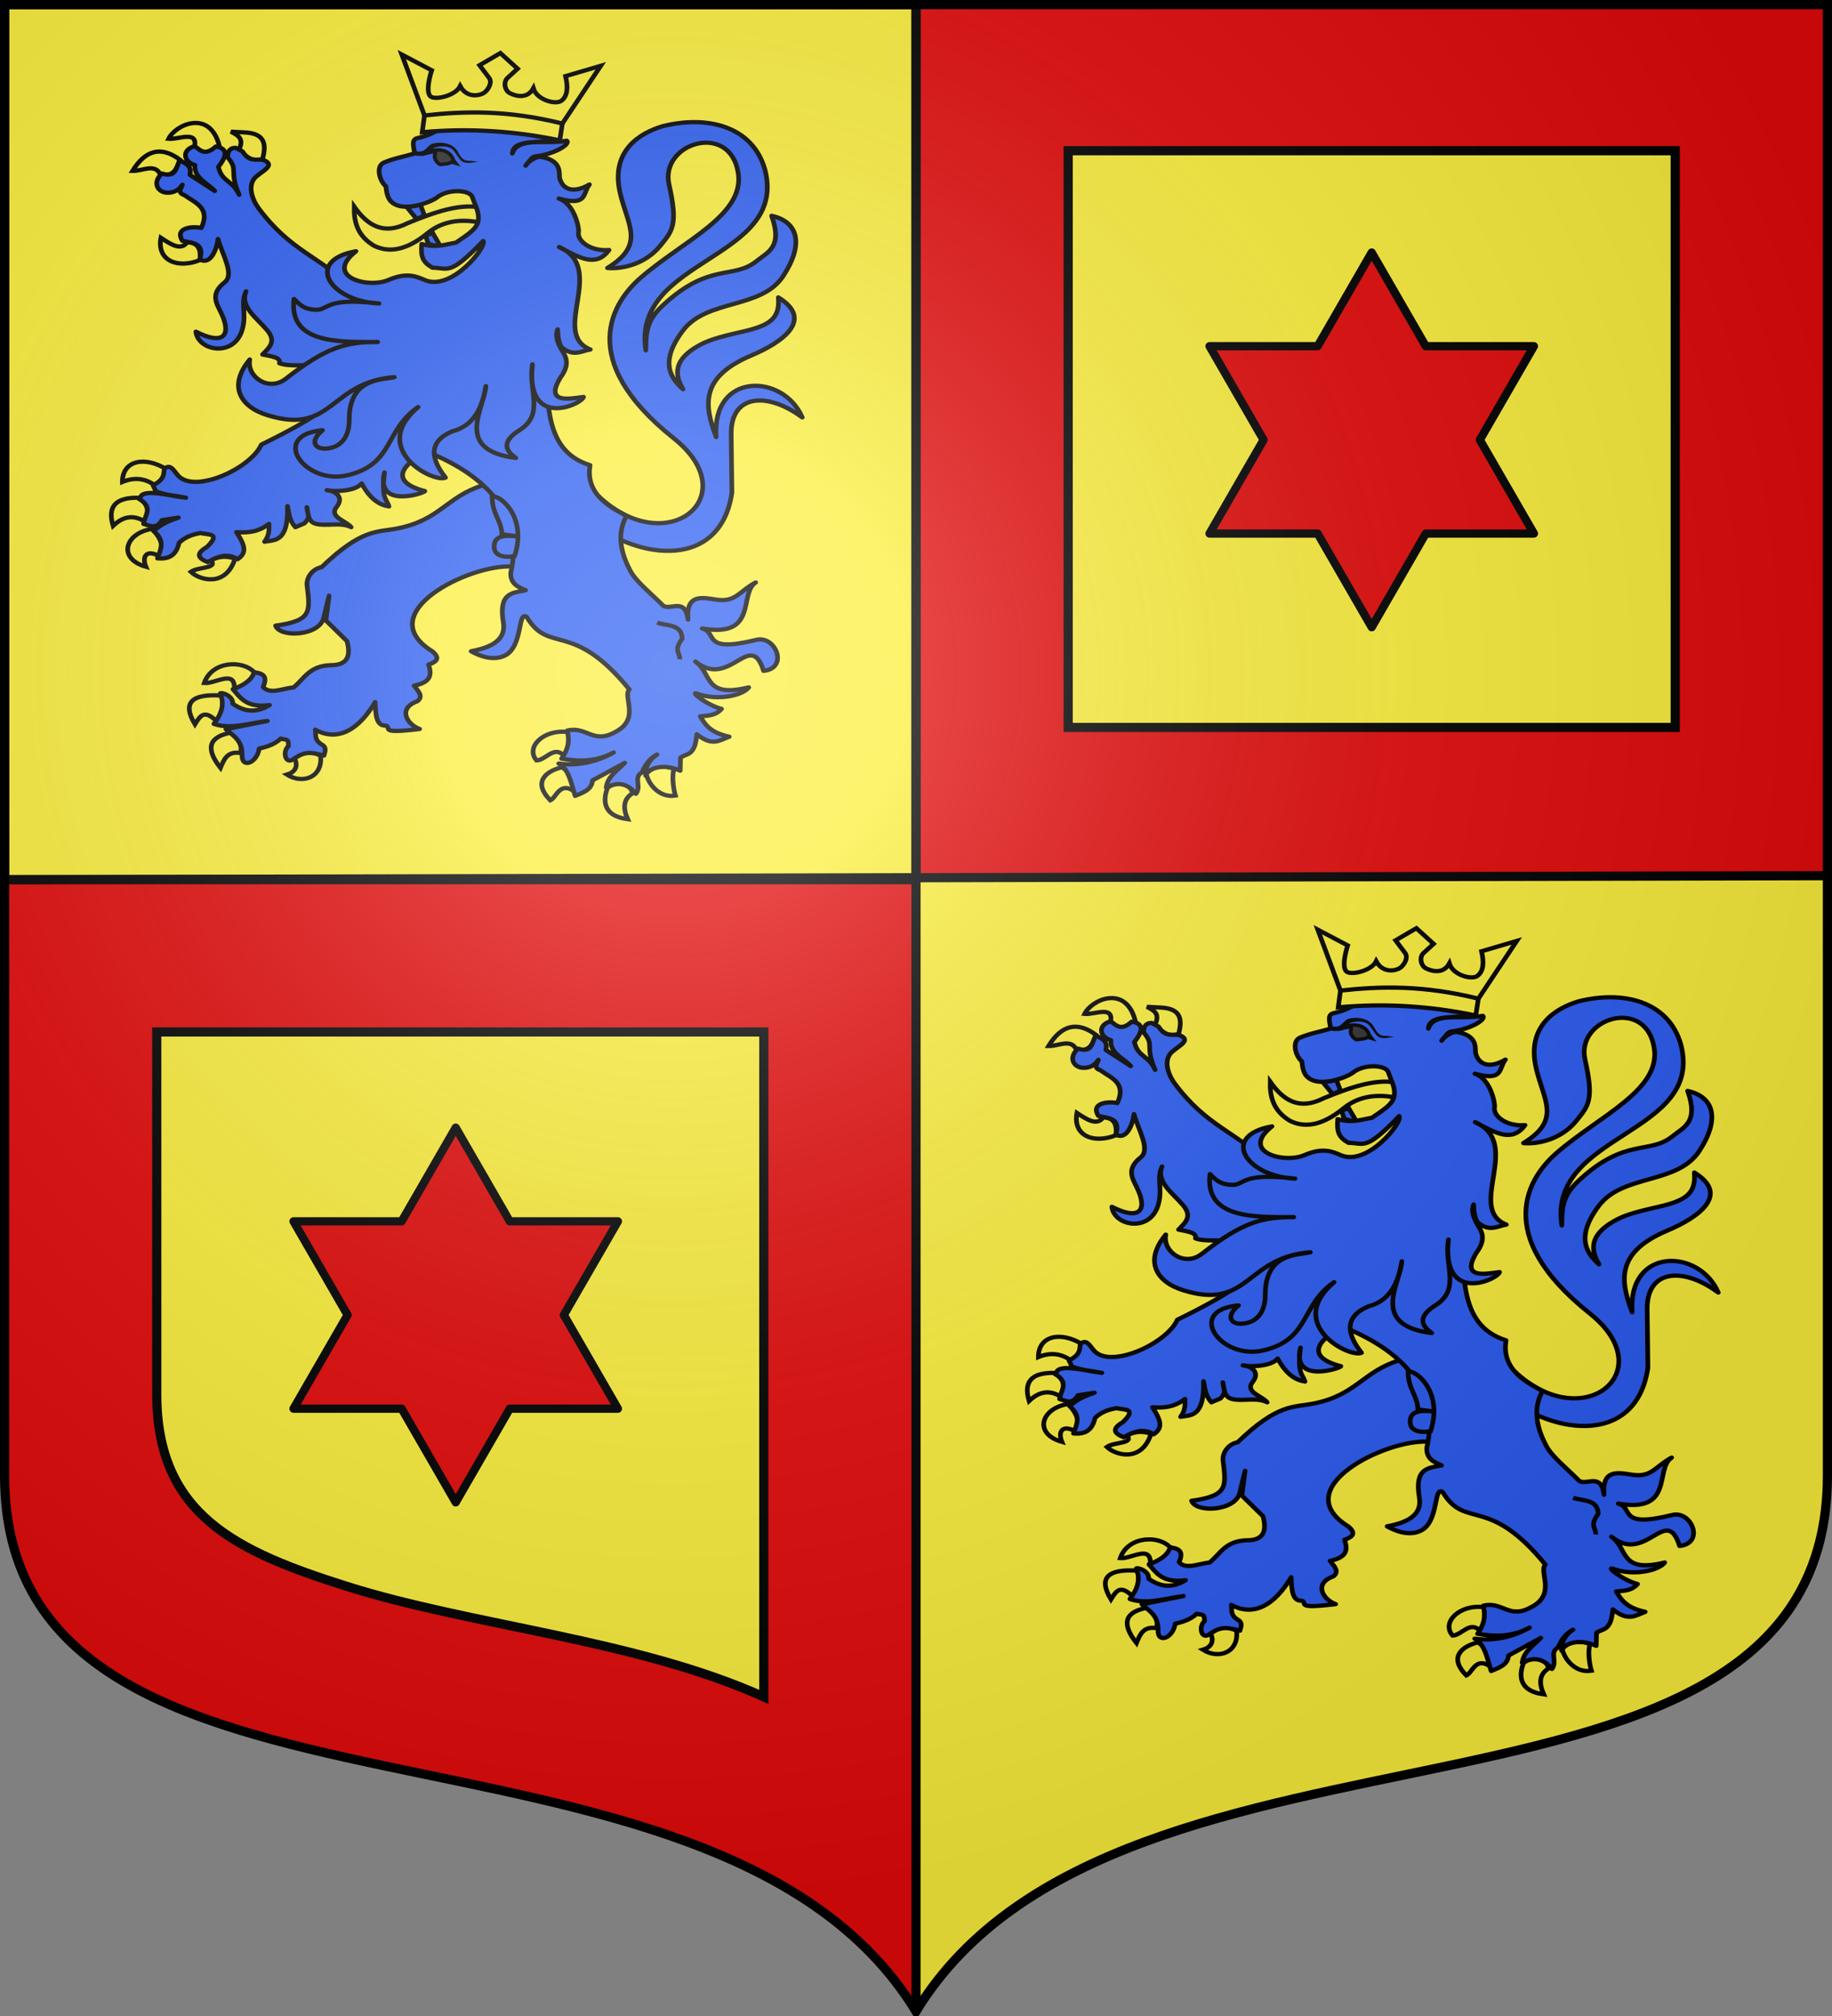 <?xml version="1.0" encoding="UTF-8" standalone="no"?>
<!-- Created with Inkscape (http://www.inkscape.org/) -->
<svg
   xmlns:dc="http://purl.org/dc/elements/1.1/"
   xmlns:cc="http://creativecommons.org/ns#"
   xmlns:rdf="http://www.w3.org/1999/02/22-rdf-syntax-ns#"
   xmlns:svg="http://www.w3.org/2000/svg"
   xmlns="http://www.w3.org/2000/svg"
   xmlns:xlink="http://www.w3.org/1999/xlink"
   xmlns:sodipodi="http://sodipodi.sourceforge.net/DTD/sodipodi-0.dtd"
   xmlns:inkscape="http://www.inkscape.org/namespaces/inkscape"
   width="600"
   height="660"
   id="svg2383"
   sodipodi:version="0.32"
   inkscape:version="0.46"
   version="1.0"
   sodipodi:docname="Blason_Parux-A_54.svg"
   inkscape:output_extension="org.inkscape.output.svg.inkscape">
  <rect width="100%" height="100%" fill="#808080" stroke="none"/>
  <defs
     id="defs2385">
    <clipPath
       id="shield_cut">
      <path
         d="M -298.5,-298.5 L -298.5,183 C -298.5,312.055 -66.86,248.948 0,358.5 C 66.86,248.948 298.5,312.055 298.5,183 L 298.5,-298.5 L -298.5,-298.5 z"
         id="shield" />
    </clipPath>
    <radialGradient
       r="405"
       cy="-80"
       cx="-80"
       gradientUnits="userSpaceOnUse"
       id="Gradient1">
      <stop
         id="stop2521"
         offset="0"
         style="stop-color:#fff;stop-opacity:0.31" />
      <stop
         id="stop2523"
         offset="0.19"
         style="stop-color:#fff;stop-opacity:0.25" />
      <stop
         id="stop2525"
         offset="0.6"
         style="stop-color:#6b6b6b;stop-opacity:0.125" />
      <stop
         id="stop2527"
         offset="1"
         style="stop-color:#000;stop-opacity:0.125" />
    </radialGradient>
    <g
       id="f">
      <rect
         id="rect1964"
         style="fill:#28166f"
         y="-30"
         x="-50"
         height="60"
         width="100" />
      <g
         id="g1966"
         style="fill:#ffffff"
         transform="translate(0,-20)">
        <path
           id="path1968"
           d="M -1.212,27.818 C -1.212,22.175 -2.091,20.471 -4.542,13.98 C -5.709,10.888 -5.024,7.103 -2.858,3.601 C -2.082,2.346 -1.114,1.214 0,0 C 1.114,1.214 2.082,2.346 2.858,3.601 C 5.024,7.103 5.709,10.888 4.542,13.98 C 2.091,20.471 1.212,22.175 1.212,27.818 L -1.212,27.818 z" />
        <path
           id="rwi"
           d="M 2.922,27.672 C 2.922,21.721 5.239,17.829 8.501,16.66 C 9.949,16.141 11.808,16.387 13.519,18.107 C 15.638,20.236 16.255,26.1 10.036,27.228 C 10.694,26.272 10.655,24.147 9.322,23.441 C 8.331,22.916 7.209,23.188 6.646,23.564 C 5.822,24.116 4.917,25.67 4.967,27.672 L 2.922,27.672 z" />
        <path
           id="path1971"
           d="M 1.777,30.183 C 1.79,32.191 2.795,33.518 4.516,34.257 C 4.295,34.955 3.257,36.378 1.831,36.281 C 1.55,37.787 1.282,38.632 0,40 C -1.282,38.632 -1.55,37.787 -1.831,36.281 C -3.257,36.378 -4.295,34.955 -4.516,34.257 C -2.795,33.518 -1.79,32.191 -1.777,30.183 L 1.777,30.183 z" />
        <use
           xlink:href="#rwi"
           height="400"
           width="800"
           y="0"
           x="0"
           id="use1973"
           transform="scale(-1,1)" />
        <rect
           id="rect1975"
           y="27.331"
           x="-7.923"
           height="3.218"
           width="15.846" />
      </g>
    </g>
    <g
       id="s">
      <g
         id="c">
        <path
           id="t"
           d="M 0,0 L 0,1 L 0.5,1 L 0,0 z"
           transform="matrix(0.951,0.309,-0.309,0.951,0,-1)" />
        <use
           xlink:href="#t"
           transform="scale(-1,1)"
           id="use2144"
           x="0"
           y="0"
           width="810"
           height="540" />
      </g>
      <g
         id="a">
        <use
           xlink:href="#c"
           transform="matrix(0.309,0.951,-0.951,0.309,0,0)"
           id="use2147"
           x="0"
           y="0"
           width="810"
           height="540" />
        <use
           xlink:href="#c"
           transform="matrix(-0.809,0.588,-0.588,-0.809,0,0)"
           id="use2149"
           x="0"
           y="0"
           width="810"
           height="540" />
      </g>
      <use
         xlink:href="#a"
         transform="scale(-1,1)"
         id="use2151"
         x="0"
         y="0"
         width="810"
         height="540" />
    </g>
    <g
       id="s-4">
      <g
         id="c-6">
        <path
           id="t-0"
           d="M 0,0 L 0,1 L 0.5,1 L 0,0 z"
           transform="matrix(0.951,0.309,-0.309,0.951,0,-1)" />
        <use
           xlink:href="#t-0"
           transform="scale(-1,1)"
           id="use2144-7"
           x="0"
           y="0"
           width="810"
           height="540" />
      </g>
      <g
         id="a-1">
        <use
           xlink:href="#c-6"
           transform="matrix(0.309,0.951,-0.951,0.309,0,0)"
           id="use2147-7"
           x="0"
           y="0"
           width="810"
           height="540" />
        <use
           xlink:href="#c-6"
           transform="matrix(-0.809,0.588,-0.588,-0.809,0,0)"
           id="use2149-7"
           x="0"
           y="0"
           width="810"
           height="540" />
      </g>
      <use
         xlink:href="#a-1"
         transform="scale(-1,1)"
         id="use2151-7"
         x="0"
         y="0"
         width="810"
         height="540" />
    </g>
  </defs>
  <sodipodi:namedview
     id="base"
     pagecolor="#ffffff"
     bordercolor="#666666"
     borderopacity="1.0"
     inkscape:pageopacity="0.0"
     inkscape:pageshadow="2"
     inkscape:zoom="1.1621212"
     inkscape:cx="300"
     inkscape:cy="330"
     inkscape:document-units="px"
     inkscape:current-layer="layer1"
     showgrid="false"
     showborder="true"
     inkscape:showpageshadow="true"
     inkscape:window-width="1280"
     inkscape:window-height="977"
     inkscape:window-x="-4"
     inkscape:window-y="-4"
     inkscape:object-nodes="true"
     objecttolerance="9" />
  <g
     inkscape:label="Fond écu"
     inkscape:groupmode="layer"
     id="layer1"
     transform="translate(0,-392.362)">
    <use
       id="use2532"
       xlink:href="#shield"
       style="fill:#e20909"
       x="0"
       y="0"
       width="744.094"
       height="1052.362"
       transform="translate(300,692.362)" />
    <g
       id="layer3"
       inkscape:label="Meubles"
       transform="translate(300,692.362)" />
    <g
       id="layer2"
       inkscape:label="Reflet final"
       transform="translate(300,692.362)" />
    <g
       id="g2561"
       inkscape:label="Contour final"
       transform="translate(300,692.362)" />
    <path
       style="fill:#fcef3c;stroke:#000000;stroke-opacity:1;stroke-width:3"
       d="M 1.5,1.5 L 1.5,288 L 300,288 L 300,1.5 L 1.5,1.5 z M 349.844,49.344 L 349.844,238.156 L 449.25,238.156 L 548.656,238.156 L 548.656,49.344 L 349.844,49.344 z M 51.344,337.844 L 51.344,456.438 C 51.344,496.063 77.558,507.945 113.451,519.298 C 154.603,532.314 208.479,536.748 250.156,555.531 L 250.156,337.844 L 51.344,337.844 z"
       transform="translate(0,392.362)"
       id="use2811"
       sodipodi:nodetypes="cccccccccccccsccc" />
    <path
       style="fill:#fcef3c"
       d="M 598.5,679.043 L 598.5,874.043 C 598.5,1003.098 366.86,939.992 300,1049.543 L 300,679.043 L 598.5,679.043 z"
       id="path2815" />
    <g
       id="g2807"
       inkscape:label="Meubles"
       transform="matrix(2,0,0,2,-751.611,-939.745)" />
    <g
       id="g4626"
       inkscape:label="Meubles"
       transform="matrix(2,0,0,2,1678.257,499.893)" />
    <g
       transform="matrix(2,0,0,2,-751.612,460.255)"
       inkscape:label="Meubles"
       id="g5271" />
    <g
       transform="matrix(2,0,0,2,-751.612,460.255)"
       inkscape:label="Reflet final"
       id="g5273" />
    <g
       transform="matrix(2,0,0,2,-751.612,460.255)"
       inkscape:label="Contour final"
       id="g5275" />
  </g>
  <g
     inkscape:groupmode="layer"
     id="layer6"
     inkscape:label="Meubles">
    <path
       style="opacity:1;fill:none;fill-opacity:1;fill-rule:nonzero;stroke:#000000;stroke-width:3;stroke-linecap:butt;stroke-linejoin:round;stroke-miterlimit:4;stroke-dasharray:none;stroke-dashoffset:0;stroke-opacity:1"
       d="M 1.5,288 L 598.5,286.681"
       id="path6941"
       sodipodi:nodetypes="cc" />
    <path
       style="opacity:1;fill:none;fill-opacity:1;fill-rule:nonzero;stroke:#000000;stroke-width:3;stroke-linecap:butt;stroke-linejoin:round;stroke-miterlimit:4;stroke-dasharray:none;stroke-dashoffset:0;stroke-opacity:1"
       d="M 300,658.5 L 300,1.5"
       id="path6939"
       sodipodi:nodetypes="cc" />
    <path
       sodipodi:nodetypes="ccccccccccccc"
       id="rect5120"
       d="M 449.25,82.671 L 431.543,113.339 L 396.128,113.339 L 413.835,144.006 L 396.128,174.674 L 431.543,174.674 L 449.25,205.341 L 466.957,174.674 L 502.373,174.674 L 484.665,144.006 L 502.373,113.339 L 466.957,113.339 L 449.25,82.671 z"
       style="fill:#e20909;fill-opacity:1;stroke:#000000;stroke-width:2.7;stroke-linecap:butt;stroke-linejoin:round;stroke-miterlimit:4;stroke-dasharray:none;stroke-opacity:1" />
    <use
       x="0"
       y="0"
       xlink:href="#rect5120"
       id="use7607"
       transform="translate(-300,286.5)"
       width="600"
       height="660" />
    <g
       id="g7870"
       inkscape:label="Meubles"
       transform="matrix(2.75,0,0,2.75,-902.078,-2095.042)" />
    <g
       id="g7872"
       inkscape:label="Meubles"
       transform="matrix(2.75,0,0,2.75,2438.99,-115.54)" />
    <g
       id="g8130"
       transform="matrix(0.522,0,0,0.475,-193.055,-210.545)">
      <path
         style="fill:#2b5df2;fill-opacity:1;stroke:#000000;stroke-width:2.938;stroke-linejoin:round;stroke-miterlimit:4;stroke-dasharray:none;stroke-opacity:1"
         d="M 745.246,785.141 C 788.633,829.94 838.205,785.261 792.652,745.406 C 730.196,690.764 754.867,650.841 771.727,634.762 C 798.815,608.927 837.019,591.578 833.029,562.662 C 828.068,526.706 783.747,541.79 789.593,570.354 C 795.347,598.465 791.757,602.283 783.987,612.791 C 774.785,625.235 760.195,628.897 750.953,627.953 C 774.984,611.789 763.631,598.771 758.887,576.137 C 752.826,547.223 771.153,534.975 785.64,530.228 C 813.703,522.506 842.087,530.215 849.762,560.15 C 864.423,622.494 766.011,621.016 775.033,684.721 C 775.097,671.728 775.688,663.959 785.901,653.546 C 815.036,623.843 830.012,636.086 844.504,623.204 C 851.591,616.904 861.051,613.643 853.967,591.989 C 870.52,596.037 874.438,611.237 861.311,633.373 C 847.511,656.646 813.358,649.076 798.207,671.232 C 783.361,692.944 790.733,704.022 798.39,711.492 C 792.895,701.413 792.572,691.304 807.515,681.878 C 813.787,677.922 819.633,675.849 835.343,671.944 C 853.042,667.545 859.291,662.709 858.176,648.239 C 880.771,663.528 860.924,679.107 841.213,688.251 C 809.379,703.018 811.366,722.023 819.156,744.472 C 816.369,699.461 861.263,700.333 873.185,730.935 C 851.34,713.143 828.267,714.762 828.579,742.501 L 829.034,782.858 C 821.496,838.901 765.016,828.669 735.04,797.688"
         id="path3833"
         sodipodi:nodetypes="cssssscscccsscsscsscsccscc" />
      <path
         sodipodi:nodetypes="ccccccc"
         id="path3835"
         d="M 592.065,585.685 C 591.861,596.122 594.006,605.79 604.618,612.689 C 615.743,618.588 627.087,613.923 638.504,603.602 C 650.572,592.986 665.088,594.848 674.254,597.48 C 675.763,592.572 673.911,590.577 674.322,587.289 C 660.62,581.872 640.67,590.279 625.483,597.103 C 610.278,605.554 600.313,598.472 592.065,585.685 z"
         style="fill:#fcef3c;fill-opacity:1;stroke:#000000;stroke-width:2.938;stroke-miterlimit:4;stroke-dasharray:none;stroke-opacity:1" />
      <g
         style="fill:#fcef3c;stroke:#000000;stroke-width:2.954;stroke-opacity:1"
         id="g3892"
         transform="matrix(0.994,0,0,0.995,-327.852,436.742)">
        <path
           sodipodi:nodetypes="cccc"
           id="path3838"
           d="M 862.664,472.577 C 855.476,463.366 835.582,464.284 830.832,479.663 C 837.648,480.342 850.288,470.055 849.838,483.483 C 858.143,483.015 860.546,478.79 862.664,472.577 z"
           style="fill:#fcef3c;fill-opacity:1;stroke:#000000;stroke-width:2.954;stroke-linejoin:miter;stroke-miterlimit:4;stroke-dasharray:none;stroke-opacity:1" />
        <path
           sodipodi:nodetypes="cccc"
           id="path3840"
           d="M 838.453,505.987 C 830.975,497.956 828.393,502.102 824.949,508.23 C 816.762,493.269 822.908,487.055 841.32,488.327 C 843.516,493.04 842.344,500.573 838.453,505.987 z"
           style="fill:#fcef3c;fill-opacity:1;stroke:#000000;stroke-width:2.954;stroke-miterlimit:4;stroke-dasharray:none;stroke-opacity:1" />
        <path
           sodipodi:nodetypes="cccc"
           id="path3842"
           d="M 847.459,514.084 C 834.368,516.89 830.977,524.397 841.064,538.435 C 843.251,532.571 845.42,526.686 853.598,528.133 C 855.081,523.343 852.891,518.452 847.459,514.084 z"
           style="fill:#fcef3c;fill-opacity:1;stroke:#000000;stroke-width:2.954;stroke-miterlimit:4;stroke-dasharray:none;stroke-opacity:1" />
        <path
           sodipodi:nodetypes="cccc"
           id="path3844"
           d="M 887.874,531.879 C 890.435,537.852 887.784,541.535 883.014,543.118 C 892.915,549.972 905.768,545.084 904.244,530.006 C 897.135,525.985 893.169,527.399 887.874,531.879 z"
           style="fill:#fcef3c;fill-opacity:1;stroke:#000000;stroke-width:2.954;stroke-miterlimit:4;stroke-dasharray:none;stroke-opacity:1" />
      </g>
      <path
         style="fill:#2b5df2;fill-opacity:1;stroke:#000000;stroke-width:2.938;stroke-linejoin:round;stroke-miterlimit:4;stroke-dasharray:none;stroke-opacity:1"
         d="M 672.375,777.897 C 649.973,785.768 646.02,801.56 619.36,807.433 C 606.463,810.275 597.076,807.244 571.647,834.137 C 565.241,835.519 562.192,841.811 562.426,846.234 C 564.457,864.833 565.821,870.938 542.742,874.495 C 545.554,883.076 570.496,881.568 572.964,868.823 C 573.35,866.831 576.31,853.819 576.31,853.819 L 574.289,870.846 L 587.551,885.117 C 589.963,894.962 588.262,901.746 577.39,901.706 C 563.785,902.11 560.784,911.145 553.975,917.081 C 547.439,917.59 539.132,922.227 534.904,916.739 C 538.411,908.243 533.472,907.256 529.235,906.562 C 527.972,911.711 523.066,915.431 515.981,918.295 C 520.817,924.306 524.488,931.294 538.954,929.219 C 530.059,935.216 522.528,933.434 515.784,928.211 C 516.425,923.191 509.292,920.23 508.029,921.127 C 511.085,929.032 508.444,935.778 504.053,942.167 C 514.6,946.216 526.326,941.625 537.629,940.144 L 511.563,945.808 C 516.04,950.412 521.948,953.267 521.724,963.611 C 521.367,973.353 531.19,969.029 532.442,959.215 C 536.384,958.161 541.831,956.704 546.023,952.282 C 548.703,953.516 551.107,951.534 550.809,957.542 C 547.109,960.779 548.638,970.106 553.541,966.745 C 561.015,960.841 564.784,961.57 573.087,964.016 C 573.515,961.858 575.027,958.939 572.268,956.781 C 566.887,953.489 568.147,950.254 567.671,946.213 C 574.444,950.335 589.656,955.659 605.223,927.196 C 605.521,936.2 605.946,943.678 611.903,943.352 C 616.069,944.844 606.654,949.251 633.111,945.69 C 625.701,942.917 618.68,931.731 631.722,926.538 C 635.818,922.981 631.959,919.424 629.636,915.868 C 638.494,913.776 641.582,909.922 638.66,901.357 C 644.49,899.126 645.821,896.54 641.057,892.154 C 601.988,865.643 664.78,831.999 690.931,833.733 L 713.02,820.785 L 698.883,776.683 L 672.375,777.897 z"
         id="path3846"
         sodipodi:nodetypes="cscccsccccccccccccccccccccccccccccccccc" />
      <g
         style="fill:#fcef3c;stroke:#000000;stroke-width:2.954;stroke-opacity:1"
         id="g3882"
         transform="matrix(0.994,0,0,0.995,-327.852,436.742)">
        <path
           sodipodi:nodetypes="cccc"
           id="path3849"
           d="M 799.626,342.685 C 793.774,338.06 787.06,336.855 779.162,340.343 C 779.106,325.805 792.784,322.121 806.788,331.446 C 805.376,336.085 803.722,340.503 799.626,342.685 z"
           style="fill:#fcef3c;fill-opacity:1;stroke:#000000;stroke-width:2.954;stroke-miterlimit:4;stroke-dasharray:none;stroke-opacity:1" />
        <path
           sodipodi:nodetypes="cccc"
           id="path3851"
           d="M 773.279,370.783 C 769.861,358.309 773.827,350.73 790.161,351.348 C 793.098,355.22 797.453,357.91 793.231,367.739 C 785.442,362.5 779.028,364.815 773.279,370.783 z"
           style="fill:#fcef3c;fill-opacity:1;stroke:#000000;stroke-width:2.954;stroke-miterlimit:4;stroke-dasharray:none;stroke-opacity:1" />
        <path
           sodipodi:nodetypes="cccc"
           id="path3853"
           d="M 798.091,372.89 C 803.036,379.212 806.283,385.534 802.439,391.857 C 794.439,386.826 791.28,391.913 793.998,399.115 C 775.538,393.305 781.104,375.503 798.091,372.89 z"
           style="fill:#fcef3c;fill-opacity:1;stroke:#000000;stroke-width:2.954;stroke-miterlimit:4;stroke-dasharray:none;stroke-opacity:1" />
        <path
           sodipodi:nodetypes="cccc"
           id="path3855"
           d="M 834.925,394.666 C 840.419,391.503 845.458,391.677 850.272,393.496 C 844.294,413.872 827.566,408.23 822.391,402.628 C 826.735,399.156 839.892,400.411 834.925,394.666 z"
           style="fill:#fcef3c;fill-opacity:1;stroke:#000000;stroke-width:2.954;stroke-miterlimit:4;stroke-dasharray:none;stroke-opacity:1" />
      </g>
      <g
         style="fill:#fcef3c;stroke:#000000;stroke-width:2.954;stroke-opacity:1"
         id="g3912"
         transform="matrix(0.994,0,0,0.995,-327.852,436.742)">
        <path
           sodipodi:nodetypes="cccc"
           id="path3858"
           d="M 828.018,186.74 C 814.197,192.783 800.773,187.301 803.463,171.286 C 810.031,176.021 816.149,180.423 820.089,174.33 C 825.777,174.564 829.136,177.784 828.018,186.74 z"
           style="fill:#fcef3c;fill-opacity:1;stroke:#000000;stroke-width:2.954;stroke-miterlimit:4;stroke-dasharray:none;stroke-opacity:1" />
        <path
           sodipodi:nodetypes="cccc"
           id="path3860"
           d="M 802.951,127.031 C 799.413,119.605 791.513,125.156 785.557,124.924 C 793.82,110.121 803.811,107.649 815.485,117.197 C 813.451,123.223 811.622,129.511 802.951,127.031 z"
           style="fill:#fcef3c;fill-opacity:1;stroke:#000000;stroke-width:2.954;stroke-miterlimit:4;stroke-dasharray:none;stroke-opacity:1" />
        <path
           sodipodi:nodetypes="cccc"
           id="path3862"
           d="M 808.322,102.68 C 814.725,103.316 826.831,96.494 824.693,108.299 C 829.537,113.875 834.771,113.02 840.296,107.363 C 834.235,81.957 812.632,92.838 808.322,102.68 z"
           style="fill:#fcef3c;fill-opacity:1;stroke:#000000;stroke-width:2.954;stroke-miterlimit:4;stroke-dasharray:none;stroke-opacity:1" />
        <path
           sodipodi:nodetypes="ccccc"
           id="path3864"
           d="M 852.574,110.641 C 856.125,102.573 852.476,100.563 847.714,97.763 L 855.644,98.231 C 869.511,98.678 870.004,106.776 867.666,116.495 C 860.643,119.558 857.045,114.003 852.574,110.641 z"
           style="fill:#fcef3c;fill-opacity:1;stroke:#000000;stroke-width:2.954;stroke-miterlimit:4;stroke-dasharray:none;stroke-opacity:1" />
      </g>
      <g
         style="fill:#fcef3c;stroke:#000000;stroke-width:2.954;stroke-opacity:1"
         id="g3902"
         transform="matrix(0.994,0,0,0.995,-327.852,436.742)">
        <path
           sodipodi:nodetypes="cccc"
           id="path3867"
           d="M 1060.277,513.615 C 1063.924,519.732 1061.276,524.737 1057.464,529.538 C 1051.37,523.107 1046.274,533.114 1040.581,533.284 C 1033.216,523.847 1045.426,511.462 1060.277,513.615 z"
           style="fill:#fcef3c;fill-opacity:1;stroke:#000000;stroke-width:2.954;stroke-miterlimit:4;stroke-dasharray:none;stroke-opacity:1" />
        <path
           sodipodi:nodetypes="cccc"
           id="path3869"
           d="M 1063.602,554.123 C 1064.5,549.322 1064.845,544.657 1056.696,537.967 C 1045.367,541.022 1038.428,548.922 1049.278,560.914 C 1053.043,559.086 1054.933,548.365 1063.602,554.123 z"
           style="fill:#fcef3c;fill-opacity:1;stroke:#000000;stroke-width:2.954;stroke-miterlimit:4;stroke-dasharray:none;stroke-opacity:1" />
        <path
           sodipodi:nodetypes="cccc"
           id="path3871"
           d="M 1085.345,552.25 C 1093.294,545.781 1099.939,550.348 1101.204,555.997 C 1095.254,560.145 1095.033,566.251 1098.134,574.026 C 1080.946,571.416 1083.073,559.15 1085.345,552.25 z"
           style="fill:#fcef3c;fill-opacity:1;stroke:#000000;stroke-width:2.954;stroke-miterlimit:4;stroke-dasharray:none;stroke-opacity:1" />
        <path
           sodipodi:nodetypes="cccc"
           id="path3873"
           d="M 1127.295,539.138 C 1125.858,544.384 1126.946,553.033 1128.236,557.655 C 1117.18,559.612 1110.359,547.811 1109.901,542.416 C 1114.509,537.299 1118.595,535.516 1127.295,539.138 z"
           style="fill:#fcef3c;fill-opacity:1;stroke:#000000;stroke-width:2.954;stroke-miterlimit:4;stroke-dasharray:none;stroke-opacity:1" />
      </g>
      <path
         style="fill:#2b5df2;fill-opacity:1;stroke:#000000;stroke-width:2.938;stroke-linejoin:round;stroke-miterlimit:4;stroke-dasharray:none;stroke-opacity:1"
         d="M 492.087,543.979 C 483.703,546.359 484.757,554.772 492.131,557.024 C 491.277,566.008 500.893,570.026 504.565,574.865 L 488.958,563.721 C 490.45,557.11 485.932,555.994 482.7,553.709 C 480.148,558.099 480.887,566.142 471.459,562.836 C 465.177,569.187 468.865,575.392 473.931,575.997 C 478.317,576.521 482.059,574.457 484.245,570.584 C 483.689,573.096 480.712,575.921 485.52,577.731 C 492.213,583.099 502.079,586.295 496.144,600.338 C 489.872,598.997 479.381,600.391 484.245,609.182 C 489.142,610.817 498.768,609.825 495.178,622.06 C 502.069,626.249 505.821,614.888 506.627,608.005 C 509.329,618.799 517.12,632.324 510.823,637.804 C 501.465,645.948 505.703,652.273 508.621,658.995 C 515.568,674.998 509.48,681.29 492.749,671.861 C 494.055,685.207 516.815,689.87 521.857,670.342 C 524.725,659.236 520.578,652.482 524.199,644.078 C 520.28,654.617 530.873,662.285 537.362,670.706 C 543.402,678.544 538.963,682.56 534.542,687.581 C 539.737,688.826 546.313,689.446 545.165,693.596 C 551.003,696.179 563.286,694.317 569.19,695.273 L 573.876,724.453 C 564.611,732.416 549.171,741.432 533.799,749.705 C 527.224,766.234 490.865,784.44 481.006,770.307 C 477.882,765.83 476.39,763.444 473.004,766.263 C 472.249,769.911 473.627,773.36 465.819,777.726 L 467.712,782.007 C 474.65,784.702 480.247,784.944 486.447,786.287 C 477.403,785.306 459.212,779.457 457.851,786.272 L 457.089,787.137 C 466.326,792.859 460.538,798.609 459.908,804.331 C 463.761,805.371 467.606,808.626 471.459,801.748 L 481.773,800.014 C 471.964,803.593 469.548,806.33 466.128,809.177 C 473.808,815.994 470.571,821.986 468.639,828.07 C 475.404,828.714 480.303,826.515 482.155,817.41 C 486.216,812.954 491.773,811.304 495.835,810.628 C 500.045,812.042 509.103,810.298 499.582,820.322 C 492.17,825.063 494.345,828.189 500.2,830.652 C 506.448,826.657 512.687,824.31 518.935,828.636 C 524.463,824.565 524.132,819.989 518.192,810.027 C 529.182,810.9 534.117,807.928 538.598,804.331 C 538.589,808.219 539.032,811.985 535.817,816.607 C 542.054,815.293 550.853,817.25 550.236,792.096 C 551.194,796.929 551.257,801.762 555.17,806.595 L 560.869,803.944 C 565.02,799.08 562.648,797.732 562.356,792.868 C 563.263,797.381 563.034,802.85 567.996,804.272 C 574.684,806.19 583.408,802.836 590.169,806.595 C 586.989,802.115 575.947,799.68 581.092,792.538 C 585.917,785.842 580.225,781.558 574.956,781.113 C 578.58,782.185 592.607,782.203 596.766,776.466 C 602.285,787.769 608.369,791.363 613.888,792.302 C 612.338,786.712 609.024,787.473 611.069,768.936 C 605.358,794.471 636.705,782.914 636.41,781.724 C 613.085,775.123 622.658,762.634 638.032,754.73 C 675.673,771.342 698.709,798.809 690.299,837.976 C 689.953,845.528 694.782,847.786 699.609,850.075 C 691.013,851.957 682.55,851.854 685.625,872.151 C 687.432,884.083 678.737,889.33 665.421,892.105 C 670.057,894.993 678.964,899.198 686.601,895.08 C 698.171,888.842 694.431,863.577 700.381,868.578 C 714.634,894.627 728.842,870.196 764.71,918.427 C 760.366,923.433 771.774,938.72 756.047,947.649 C 741.941,956.529 737.827,943.481 725.723,946.8 C 727.332,954.164 726.438,959.327 722.169,966.152 C 733.055,968.201 743.925,968.389 754.811,961.871 C 744.12,968.509 732.005,971.338 720.392,969.513 C 726.859,973.157 728.443,984.273 730.706,991.802 C 735.689,989.481 741.164,987.602 741.6,981.117 L 761.842,969.018 C 757.246,974.252 750.97,978.385 750.175,986.106 C 758.264,981.358 764.128,983.944 768.834,990.351 C 772.59,984.999 766.892,978.982 772.736,975.542 C 774.149,971.322 777.254,965.994 782.045,963.322 C 776.541,967.119 774.23,973.731 774.963,977.86 C 774.327,975.867 782.362,967.73 796.62,974.422 L 796.802,965.445 C 800.728,962.325 805.92,964.547 807.039,949.347 C 816.759,957.819 820.879,953.715 827.359,951.01 C 816.019,948.319 812.576,943.355 809.169,936.965 C 814.205,936.424 818.674,936.599 822.564,931.858 C 812.793,928.998 802.83,919.632 806.923,921.292 C 820.369,926.745 836.23,922.314 839.604,917.011 C 810.94,924.62 816.87,907.421 806.151,899.216 C 827.824,918.595 840.604,876.558 848.914,905.619 C 864.931,903.764 856.379,881.015 844.394,884.251 C 809.53,893.664 820.467,879.178 810.419,876.432 C 845.863,883.075 833.082,852.404 843.951,844.72 C 833.539,850.792 831.498,858.687 818.899,856.479 C 810.361,855.054 800.16,852.452 801.515,870.276 C 799.66,854.871 790.915,864.009 785.947,860.759 C 778.368,852.277 768.912,844.177 765.256,836.583 C 760.208,826.099 756.089,812.238 762.912,798.863 C 755.712,794.213 736.653,785.395 740.054,763.893 C 708.778,753.184 714.861,715.698 711.022,684.857 L 590.633,641.943 C 570.269,619.671 552.355,616.672 532.186,586.928 C 527.571,580.123 524.936,570.19 530.646,564.899 C 535.343,560.548 542.438,557.046 535.508,553.709 C 531.027,552.231 526.545,555.787 522.064,547.694 L 517.699,545.112 C 514.433,545.107 512.612,547.121 512.677,551.692 C 519.871,560.903 513.153,560.33 519.862,577.448 C 515.609,567.186 508.995,568.749 506.869,558.272 C 511.066,552.362 514.188,545.682 505.183,544.263 C 498.547,550.901 495.51,546.906 492.087,543.979 z"
         id="path3875"
         sodipodi:nodetypes="ccccccsccccccsscscscccccscccccccccccccccccccccccscsccccccccscscccccccccccccccccccccscccscccccsccccsscccccccc" />
      <path
         style="fill:#2b5df2;fill-opacity:1;stroke:#000000;stroke-width:2.938;stroke-miterlimit:4;stroke-dasharray:none;stroke-opacity:1"
         d="M 678.561,785.529 C 678.71,797.798 684.453,801.802 684.746,811.479 L 695.951,813.153 C 686.752,811.72 679.957,812.467 679.886,819.571 C 679.536,826.288 686.074,827.94 692.698,826.45 C 700.781,799.762 683.573,783.962 678.561,785.529 z"
         id="path3877"
         sodipodi:nodetypes="cccccc" />
      <path
         style="opacity:0.98;fill:none;fill-opacity:1;stroke:#000000;stroke-width:2.938;stroke-miterlimit:4;stroke-dasharray:none;stroke-opacity:1"
         d="M 782.161,872.372 C 788.302,874.864 797.597,873.156 797.844,883.499 C 792.172,891.998 796.674,893.042 796.298,897.66"
         id="path3879"
         sodipodi:nodetypes="ccc" />
      <path
         id="path3881"
         d="M 646.039,612.758 L 641.368,603.938 L 636.819,605.512 L 638.464,611.133 C 642.721,612.973 642.436,612.226 646.039,612.758 z"
         style="fill:#2b5df2;fill-opacity:1;stroke:#000000;stroke-width:2.938;stroke-miterlimit:4;stroke-dasharray:none;stroke-opacity:1"
         sodipodi:nodetypes="ccccc" />
      <path
         style="fill:#2b5df2;fill-opacity:1;stroke:#000000;stroke-width:2.938;stroke-miterlimit:4;stroke-dasharray:none;stroke-opacity:1"
         d="M 625.105,585.98 L 633.661,584.422 L 636.176,591.906 L 631.223,594.178 L 625.105,585.98 z"
         id="path3883"
         sodipodi:nodetypes="ccccc" />
      <path
         style="fill:#2b5df2;fill-opacity:1;stroke:#000000;stroke-width:2.938;stroke-linejoin:round;stroke-miterlimit:4;stroke-dasharray:none;stroke-opacity:1"
         d="M 666.17,579.033 C 664.644,574.033 650.991,573.171 643.979,579.368 C 640.458,582.479 621.783,590.686 614.713,581.55 C 613.234,579.639 612.308,576.284 611.921,571.609 C 607.924,568.074 605.44,557.736 610.773,555.263 C 617.099,552.33 623.53,551.139 629.909,549.078 C 629.858,545.541 627.426,539.556 631.575,538.511 C 642.058,535.873 643.419,532.906 651.014,529.749 C 654.613,528.252 663.51,526.592 673.098,527.659 C 685.971,530.075 711.5,531.808 717.043,539.46 C 710.958,542.566 691.848,538.328 691.286,549.02 C 694.786,537.269 712.482,543.118 725.416,540.219 C 728.001,542.592 717.837,549.375 706.526,550.908 C 703.465,551.323 703.688,552.088 699.612,557.39 C 701.437,554.097 706.804,550.951 709.088,551.362 C 722.899,553.842 720.385,563.158 720.954,565.868 C 722.364,572.588 728.261,577.605 739.673,570.424 C 735.2,576.498 738.77,585.6 720.486,580.13 C 730.511,583.714 733.235,600.986 732.846,602.951 C 731.629,609.101 740.079,616.633 751.981,615.58 C 743.833,627.597 734.157,621.403 720.649,613.519 C 750.953,627.953 714.802,673.081 740.213,684.122 C 734.443,685.225 729.706,689.251 722.465,682.805 C 721.153,681.638 719.76,676.585 719.721,670.277 C 717.284,676.368 722.01,683.822 723.537,686.784 C 725.73,691.036 726.483,695.909 721.64,703.193 C 710.569,722.72 729.061,717.592 735.992,716.852 C 734.518,722.248 699.416,739.384 703.912,694.43 C 700.977,712.125 711.787,728.379 696.038,739.531 C 684.016,747.815 687.084,753.957 693.466,758.87 C 653.774,753.465 674.087,724.109 674.652,709.378 C 672.516,723.467 667.74,736.506 653.547,740.562 C 634.993,749.171 643.576,764.289 649.37,772.447 C 641.756,776.355 601.146,752.72 632.16,723.81 C 610.989,739.711 617.201,763.22 587.79,770.819 C 560.989,777.744 538.515,743.073 572.221,739.788 C 563.982,747.294 567.291,752.787 574.191,752.417 C 583.515,751.916 588.976,744.648 588.953,732.622 C 588.897,703.864 608.688,705.298 617.246,703.193 C 576.459,706.707 578.976,743.446 537.667,729.423 C 520.251,723.511 512.933,709.024 526.532,691.046 C 524.493,702.966 538.393,713.498 549.14,704.305 C 574.554,682.567 586.719,678.883 606.834,678.967 C 581.644,679.073 550.899,679.917 554.284,649.297 C 558.829,654.442 561.487,656.29 567.395,656.716 C 576.845,657.397 572.299,647.865 607.678,652.422 C 576.433,650.858 560.675,622.785 593.185,616.424 C 572.768,634.061 600.755,642.286 613.57,636.219 C 625.4,630.617 631.395,633.972 636.42,636.296 C 653.254,644.081 675.454,613.331 673.008,609.351 C 651.495,633.891 651.058,627.76 641.176,627.769 C 634.855,623.756 633.842,620.164 634.433,611.445 C 643.739,614.351 649.491,611.601 655.882,610.502 C 661.794,605.898 668.397,601.904 669.653,596.397 C 671.053,590.259 668.096,585.339 666.17,579.033 z"
         id="path3885"
         sodipodi:nodetypes="csscscssccccscssccscccscscccccccccscsscscsccsccssccccss" />
      <path
         d="M 634.602,549.525 C 641.652,545.404 651.623,544.609 654.38,553.836 L 655.741,555.768 L 653.193,554.914 C 651.809,556.128 649.831,556.164 648.051,556.417 L 645.974,556.635 C 643.304,554.905 642.001,551.971 642.762,549.743 C 644.079,545.886 636.649,549.464 634.602,549.525 L 634.602,549.525 z"
         style="fill:#313131;stroke:#000000;stroke-width:2.387;stroke-opacity:1"
         id="path3887"
         sodipodi:nodetypes="ccccccscc" />
      <path
         sodipodi:nodetypes="cccscscccccscsccc"
         style="fill:#fcef3c;fill-opacity:1;stroke:#000000;stroke-width:2.938;stroke-opacity:1"
         id="path11607"
         d="M 722.668,528.405 L 746.752,488.616 L 724.664,495.751 C 726.215,502.927 726.164,509.371 722.003,512.751 C 718.493,515.603 706.647,512.192 704.479,504.108 C 700.793,511.464 693.797,509.721 689.773,507.501 C 686.539,505.714 685.499,499.743 688.272,496.96 L 694.587,490.623 L 683.78,479.851 L 670.733,488.209 L 676.663,496.844 C 678.989,500.232 675.951,505.551 673.371,507.34 C 670.679,509.205 662.743,511.059 658.565,502.613 C 655.827,508.88 644.005,512.155 640.451,510.067 C 635.931,507.411 640.689,491.708 640.689,491.708 L 621.932,480.855 L 636.148,522.826" />
      <path
         sodipodi:nodetypes="ccccc"
         id="path3890"
         d="M 636.148,522.826 L 634.756,534.376 C 664.104,531.424 692.84,533.523 721.043,540.006 L 722.668,528.405 C 687.956,518.961 661.204,519.814 636.148,522.826 z"
         style="fill:#fcef3c;fill-opacity:1;stroke:#000000;stroke-width:2.938;stroke-miterlimit:4;stroke-dasharray:none;stroke-opacity:1" />
      <path
         style="fill:#000000;fill-opacity:1;stroke:none;stroke-width:3;stroke-linecap:round;stroke-linejoin:round;stroke-miterlimit:4;stroke-dasharray:none;stroke-opacity:1"
         d="M 641.398,542.194 C 638.027,543.472 637.522,546.842 634.003,547.665 C 632.487,547.83 631.113,547.541 631.113,547.541 L 630.523,550.463 C 630.523,550.463 632.266,550.842 634.314,550.619 C 638.46,550.658 639.4,546.61 642.486,544.961 C 646.33,543.809 651.098,543.512 654.045,546.577 C 656.997,550.509 658.287,553.818 660.313,554.841 C 663.265,556.333 666.693,555.067 669.884,554.741 L 666.724,554.287 C 663.251,553.472 661.013,555.969 657.049,547.812 C 654.04,541.619 646.393,540.805 641.398,542.194 z"
         id="path3870"
         sodipodi:nodetypes="cccccccsccsc" />
    </g>
    <use
       x="0"
       y="0"
       xlink:href="#g8130"
       id="use8165"
       transform="translate(300,286.5)"
       width="600"
       height="660" />
  </g>
  <g
     inkscape:groupmode="layer"
     id="layer7"
     inkscape:label="Reflet final"
     sodipodi:insensitive="true">
    <use
       transform="translate(300,300)"
       id="use2536"
       xlink:href="#shield"
       style="fill:url(#Gradient1)"
       x="0"
       y="0"
       width="744.094"
       height="1052.362" />
  </g>
  <g
     inkscape:groupmode="layer"
     id="layer5"
     inkscape:label="Contour final"
     sodipodi:insensitive="true">
    <use
       transform="translate(300,300)"
       id="use2539"
       style="fill:none;stroke:#000000;stroke-width:3"
       xlink:href="#shield"
       x="0"
       y="0"
       width="744.094"
       height="1052.362" />
  </g>
</svg>
